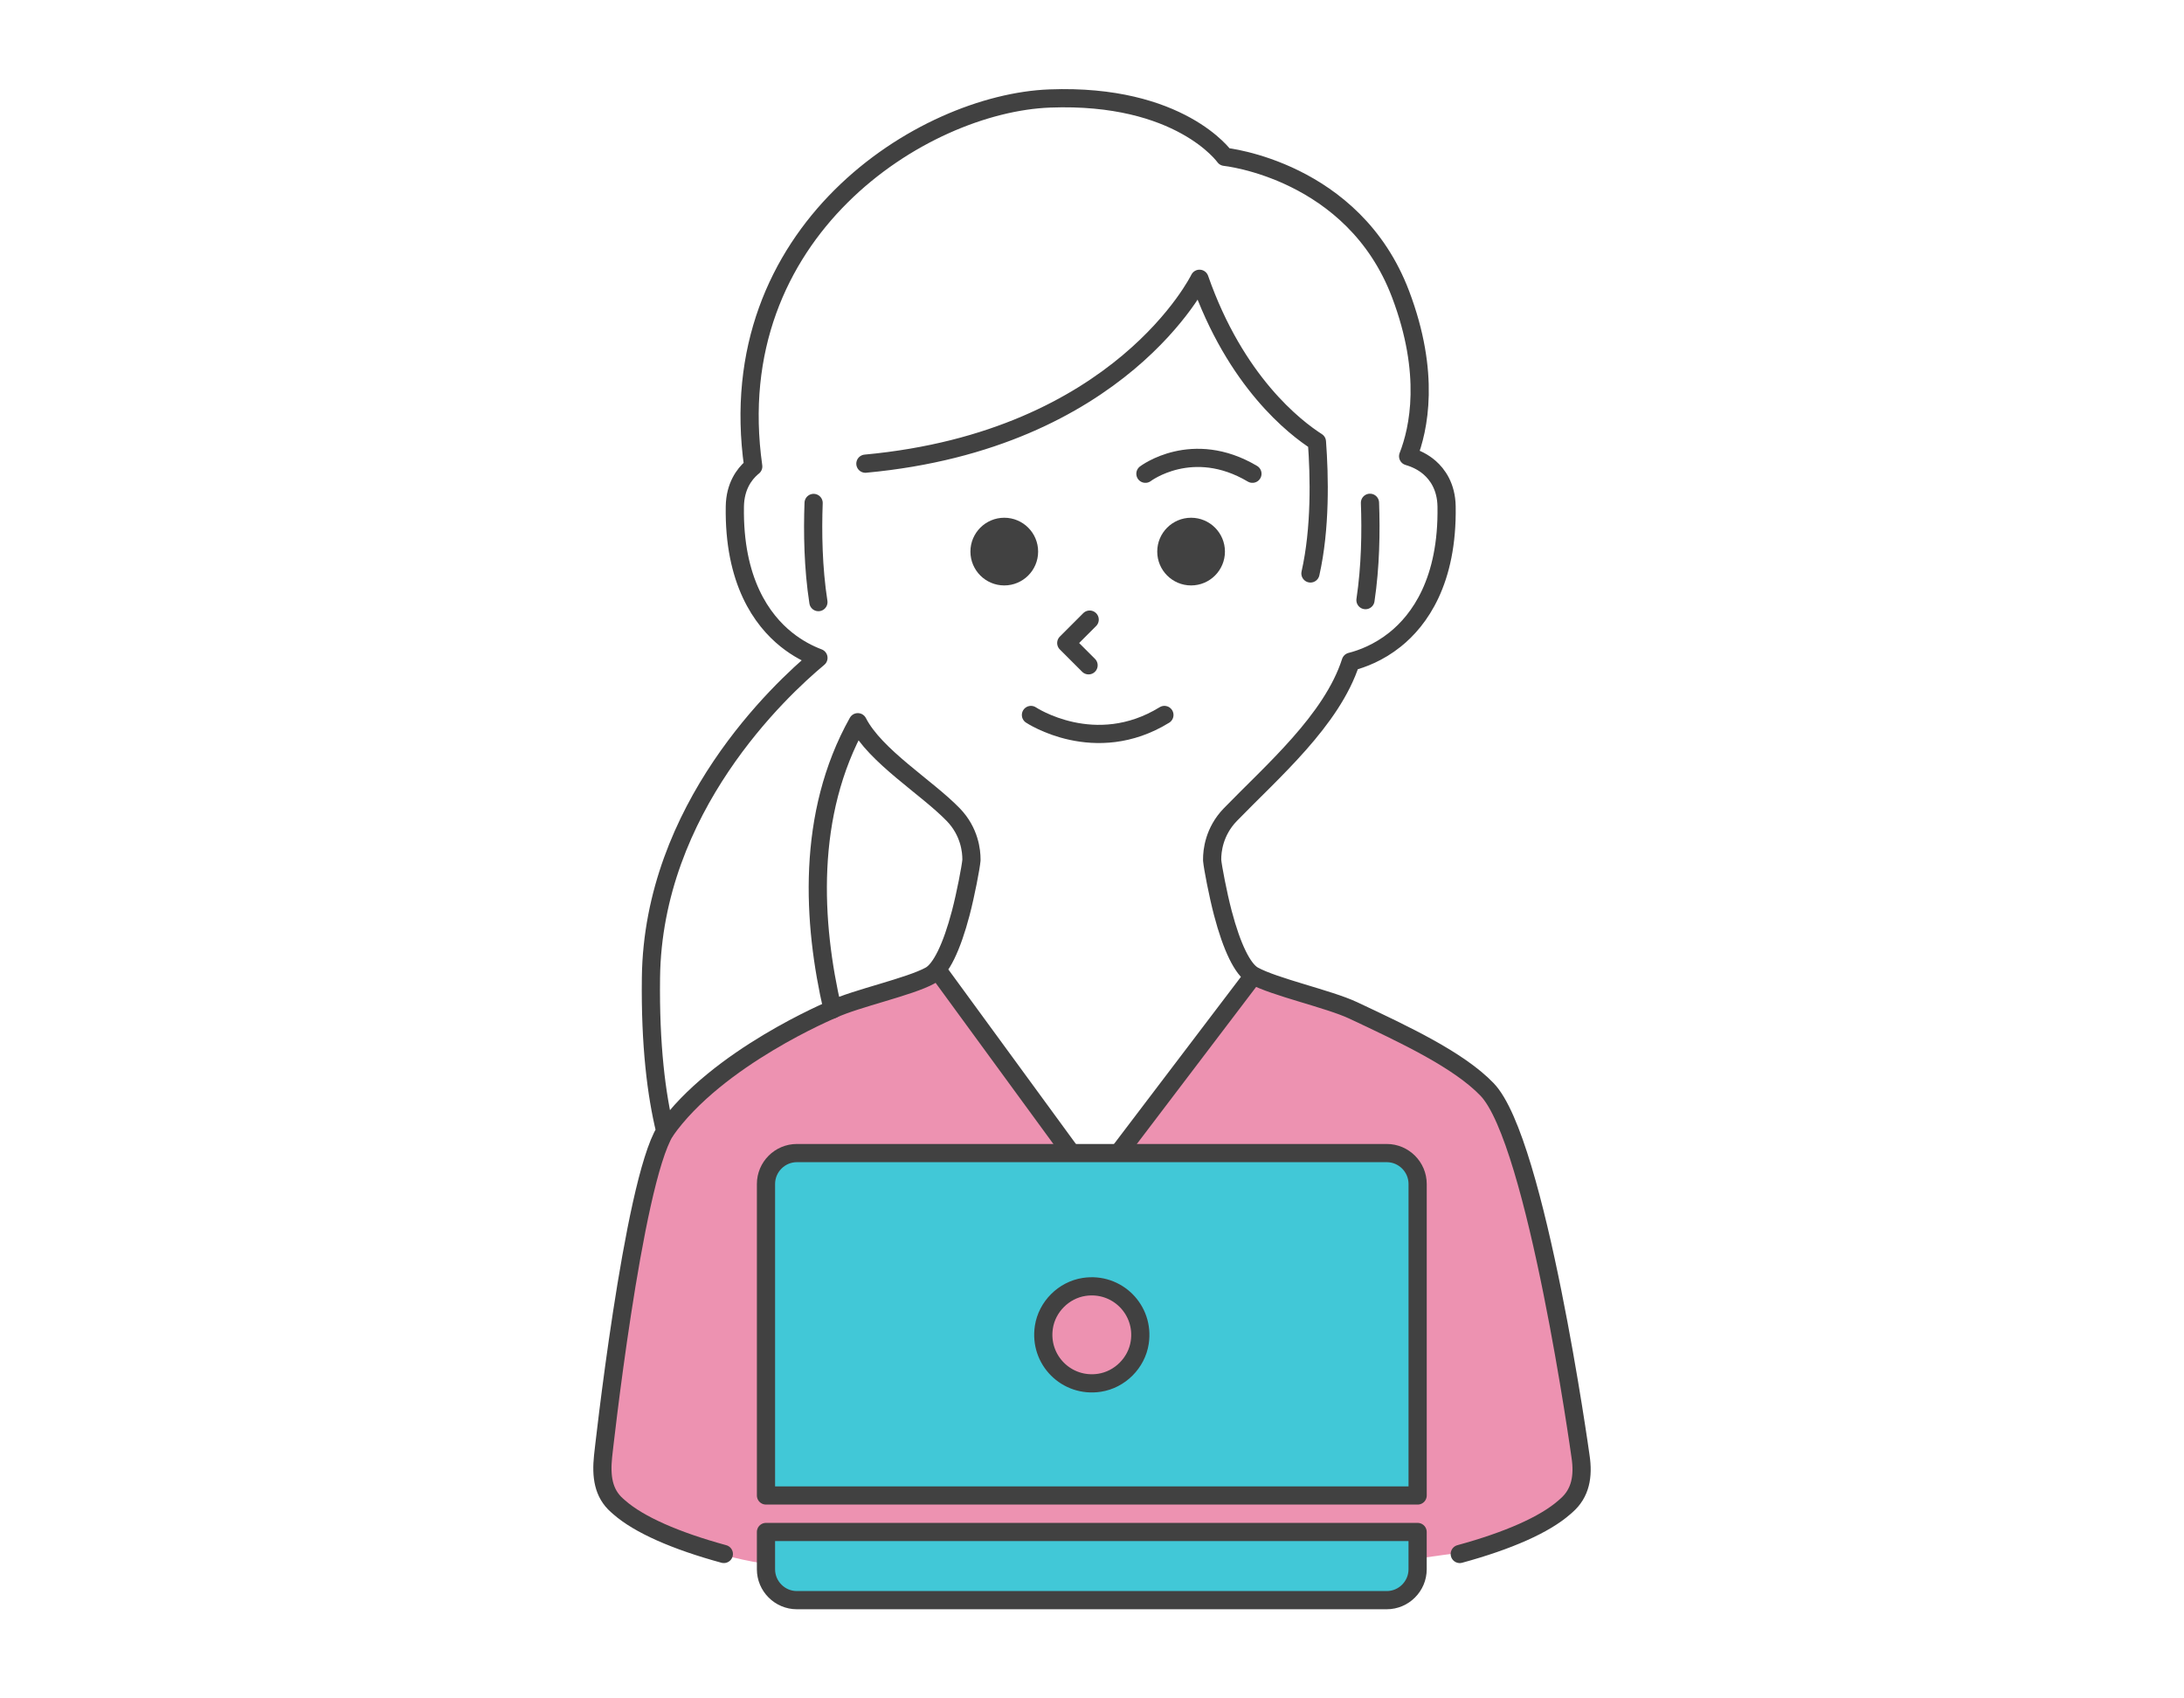 <?xml version="1.0" encoding="utf-8"?>
<!-- Generator: Adobe Illustrator 25.2.3, SVG Export Plug-In . SVG Version: 6.00 Build 0)  -->
<svg version="1.1" baseProfile="tiny" xmlns="http://www.w3.org/2000/svg" xmlns:xlink="http://www.w3.org/1999/xlink" x="0px"
	 y="0px" viewBox="0 0 180 140" overflow="visible" xml:space="preserve">
<g id="footer">
</g>
<g id="back">
</g>
<g id="contents">
	<g>
		<path fill="#ED92B1" d="M77.602,80.419c0,0-10.696,3.366-12.324,4.529c-1.628,1.163-9.502,6.93-11.165,8.723
			c-0.372,0.401-2.655,12.501-2.655,12.501l-1.75,15.068c0,0,0.152,2.511,2.74,3.957s3.957,1.979,3.957,1.979
			s5.403,2.055,9.969,1.979s49.388-0.533,49.388-0.533l6.012-0.837l7.148-3.525c0,0,1.839-2.3,1.341-4.22
			c-0.499-1.92-3.01-17.139-3.01-17.139l-3.577-11.415c0,0-2.283-2.816-4.185-3.957c-1.902-1.141-9.208-4.794-9.208-4.794
			l-7.305-2.207L92.25,94.965h-3.916L77.602,80.419z"/>
		<g>
			<g>
				<g>
					
						<path fill="none" stroke="#414141" stroke-width="1.5" stroke-linecap="round" stroke-linejoin="round" stroke-miterlimit="10" d="
						M88.334,95.105L77.602,80.419 M120.31,128.096c4.001-1.093,6.993-2.417,8.611-3.837l0.189-0.166
						c1.148-1.007,1.405-2.394,1.152-4.054c0,0-3.611-25.985-7.703-30.236c-2.338-2.429-6.758-4.507-11.036-6.518
						c-2.001-0.94-6.485-1.913-8.22-2.875c-0.882-0.489-1.777-2.319-2.52-5.152c-0.408-1.557-0.831-3.784-0.88-4.341l0-0.097
						c-0.003-0.635,0.137-2.264,1.498-3.668c3.444-3.553,8.375-7.783,9.925-12.604c0.917-0.233,2.293-0.738,3.656-1.831
						c1.992-1.597,4.344-4.798,4.242-10.974c-0.027-1.652-0.772-2.646-1.392-3.189c-0.523-0.458-1.131-0.757-1.777-0.945
						c0.876-2.235,1.864-6.801-0.627-13.368c-3.882-10.235-14.49-11.315-14.49-11.315s-3.674-5.214-14.42-4.807
						C76.004,8.517,59.336,19.08,62.08,38.451c-0.042,0.034-0.084,0.067-0.124,0.103c-0.62,0.543-1.364,1.538-1.392,3.189
						c-0.102,6.176,2.25,9.376,4.242,10.974c0.926,0.743,1.858,1.214,2.648,1.513c-3.17,2.637-13.629,12.387-13.804,26.354
						c-0.07,5.587,0.449,9.677,1.175,12.649c-2.671,4.336-5.121,26.805-5.121,26.805c-0.17,1.642,0.004,3.047,1.152,4.054
						l0.188,0.165c1.618,1.42,4.611,2.745,8.613,3.838 M103.302,80.41L92.25,94.965 M71.324,38.221
						C92.391,36.27,98.86,22.98,98.86,22.98c2.971,8.489,7.857,12.268,9.678,13.433c0.211,2.838,0.307,7.132-0.534,10.857
						 M112.539,49.469c0.416-2.781,0.459-5.65,0.371-8.024 M67.056,41.458c-0.089,2.419-0.043,5.349,0.395,8.175 M78.566,67.153
						c1.361,1.404,1.501,3.038,1.498,3.676l0.001,0.072c-0.049,0.574-0.472,2.801-0.88,4.357c-0.743,2.833-1.638,4.663-2.52,5.152
						c-1.688,0.936-6.1,1.879-8.046,2.793c-1.652-7.118-2.189-16.054,2.079-23.67C72.131,62.333,76.366,64.882,78.566,67.153z"/>
					
						<path fill="#41C8D7" stroke="#414141" stroke-width="1.5" stroke-linecap="round" stroke-linejoin="round" stroke-miterlimit="10" d="
						M63.13,126.283v3.074c0,1.4,1.146,2.546,2.546,2.546h48.615c1.4,0,2.546-1.146,2.546-2.546v-3.074H63.13z"/>
					
						<path fill="#41C8D7" stroke="#414141" stroke-width="1.5" stroke-linecap="round" stroke-linejoin="round" stroke-miterlimit="10" d="
						M114.292,95.049H65.677c-1.4,0-2.546,1.146-2.546,2.546v25.679h53.707V97.596C116.838,96.195,115.692,95.049,114.292,95.049z
						 M90.616,113.983c-2.702,0.414-4.997-1.88-4.583-4.583c0.258-1.684,1.634-3.06,3.318-3.318c2.702-0.414,4.997,1.88,4.583,4.583
						C93.677,112.348,92.3,113.725,90.616,113.983z"/>
				</g>
				<circle fill="#414141" cx="98.167" cy="45.468" r="2.79"/>
				<circle fill="#414141" cx="82.77" cy="45.468" r="2.79"/>
				
					<path fill="none" stroke="#414141" stroke-width="1.5" stroke-linecap="round" stroke-linejoin="round" stroke-miterlimit="10" d="
					M84.969,58.936c0,0,5.279,3.519,10.998,0"/>
				
					<polyline fill="none" stroke="#414141" stroke-width="1.5" stroke-linecap="round" stroke-linejoin="round" stroke-miterlimit="10" points="
					89.808,51.075 87.879,53.005 89.717,54.842 				"/>
				
					<path fill="none" stroke="#414141" stroke-width="1.5" stroke-linecap="round" stroke-linejoin="round" stroke-miterlimit="10" d="
					M94.402,39.051c0,0,3.859-2.94,8.82,0"/>
			</g>
			
				<path fill="none" stroke="#414141" stroke-width="1.5" stroke-linecap="round" stroke-linejoin="round" stroke-miterlimit="10" d="
				M68.619,83.203c0,0-9.539,3.963-13.793,10.03"/>
		</g>
	</g>
</g>
<g id="main_x5F_img">
</g>
<g id="window">
</g>
<g id="sp_x5F_menu">
</g>
<g id="header">
</g>
<g id="レイヤー_4">
</g>
</svg>
